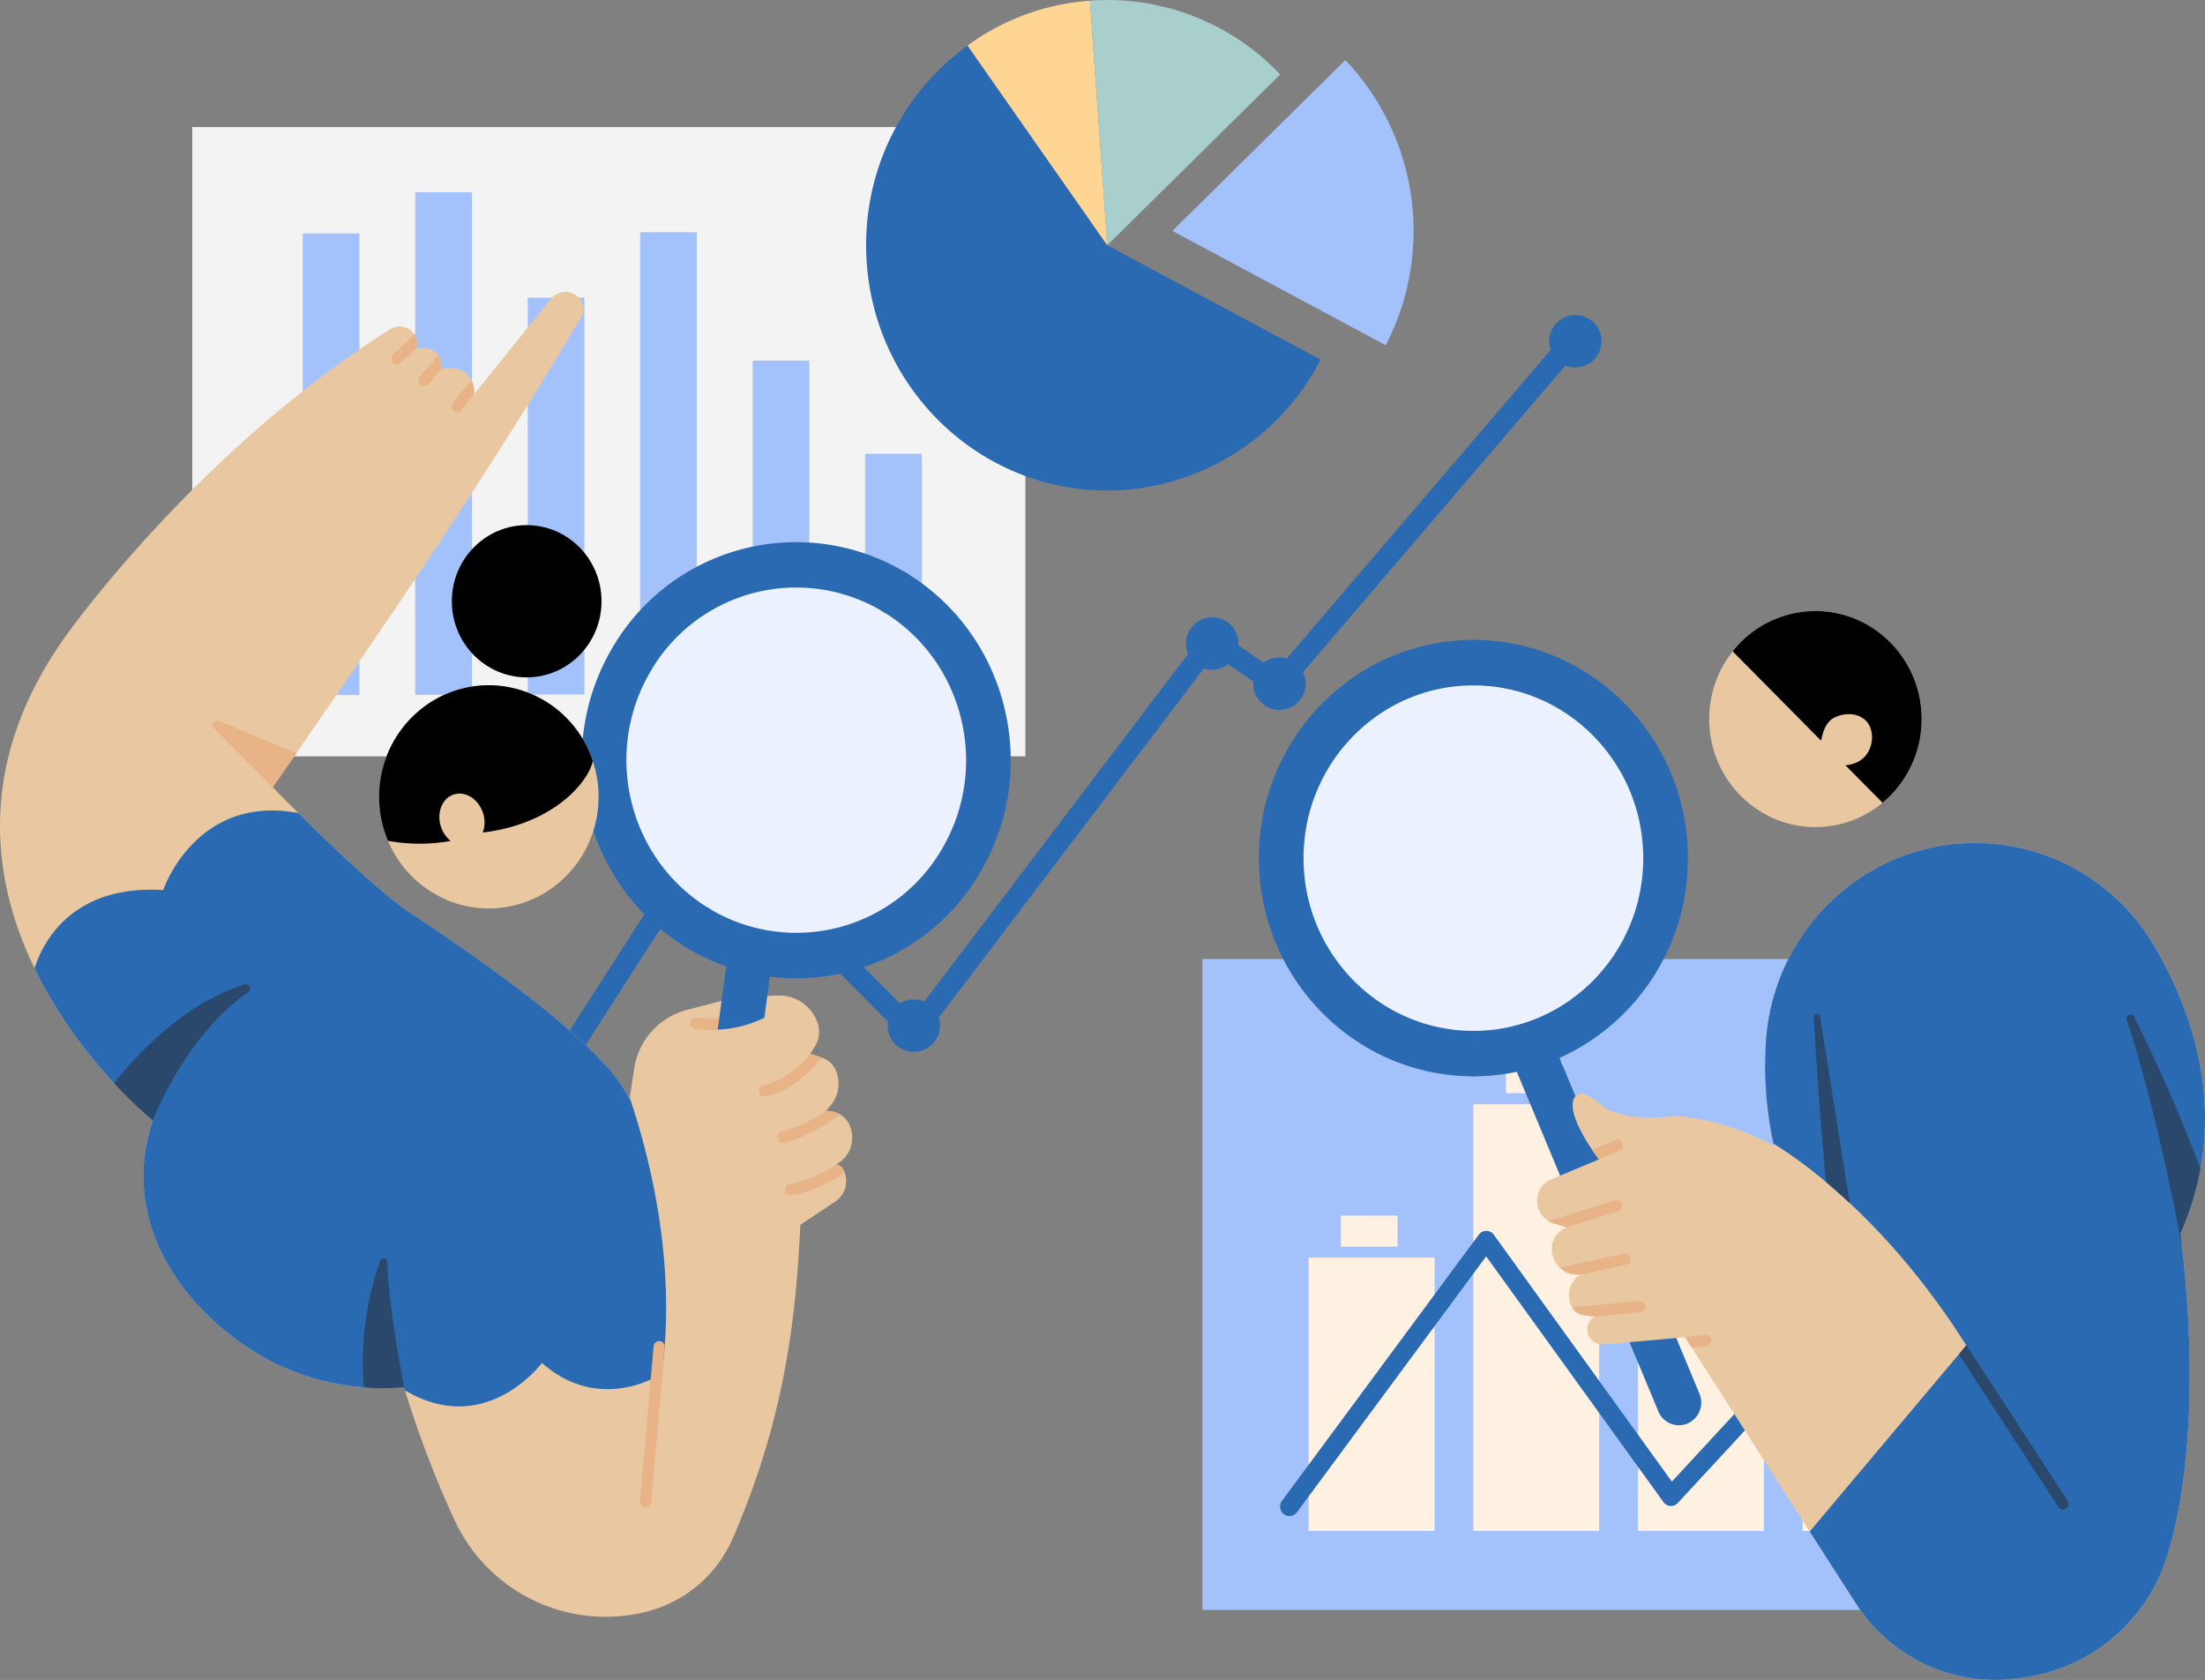 <svg id="_9---ECONOMY-ANALYSIS" data-name=" 9---ECONOMY-ANALYSIS" xmlns="http://www.w3.org/2000/svg" width="610.135" height="464.9" viewBox="0 0 610.135 464.9">
  <rect x="0" y="0" width="610.135" height="464.9" fill="#808080" stroke="none"/>
  <g id="CHART-POSTER-2" transform="translate(332.697 265.405)">
    <g id="グループ_13650" data-name="グループ 13650">
      <rect id="長方形_24033" data-name="長方形 24033" width="222.495" height="180.127" fill="#a3c2fc"/>
      <path id="パス_46657" data-name="パス 46657" d="M1784.716,1131.979h-34.84v75.654h34.84Zm136.663,3.59H1886.54v72.064h34.838Zm-45.552-20.185h-34.842v92.249h34.842Zm-45.556-25.832h-34.842v118.081h34.842Zm81.306,34.149h-15.685v8.569h15.685Zm-137.107-3.331h-15.687v8.565h15.687Zm91.779-16.037h-15.686v8.569h15.686Zm-46.119-26.424h-15.682v8.568h15.682Z" transform="translate(-1720.454 -1049.363)" fill="#fff1e2" fill-rule="evenodd"/>
    </g>
    <path id="パス_46658" data-name="パス 46658" d="M1852.428,1183.281l68.461-74.024a2.564,2.564,0,0,1,3.66-.113,2.67,2.67,0,0,1,.112,3.722l-70.592,76.329a2.558,2.558,0,0,1-3.972-.247l-49.054-68-52.369,70.827a2.559,2.559,0,0,1-3.626.523,2.662,2.662,0,0,1-.513-3.687L1799,1114.942a2.563,2.563,0,0,1,4.158.024Z" transform="translate(-1722.509 -1038.665)" fill="#2a6ab2" fill-rule="evenodd"/>
  </g>
  <g id="CURVE" transform="translate(102.778 87.172)">
    <path id="パス_46659" data-name="パス 46659" d="M1884.135,934.49a7.249,7.249,0,1,1,4.084,4.279l-72.6,84.893a7.254,7.254,0,1,1-13.781,3.164c0-.2.007-.393.024-.588l-6.916-4.8a7.265,7.265,0,0,1-6.765,1.145l-73.343,96.656a7.255,7.255,0,1,1-14.163,2.219,7.417,7.417,0,0,1,.088-1.144L1655.554,1075a7.246,7.246,0,0,1-5.482.524l-78.728,122.562a7.254,7.254,0,1,1-6.243-3.56,7.35,7.35,0,0,1,1.442.143l79.041-123.05a7.256,7.256,0,1,1,13.845-3.036,7.36,7.36,0,0,1-.215,1.753l44.866,44.97a7.266,7.266,0,0,1,6.737-.505l73.016-96.228a7.255,7.255,0,1,1,13.919-2.867c0,.169-.005.338-.018.5l6.971,4.836a7.263,7.263,0,0,1,6.418-1.187Z" transform="translate(-1557.847 -924.8)" fill="#2a6ab2" fill-rule="evenodd"/>
  </g>
  <g id="CHART-POSTER-ONE" transform="translate(53.199 35.169)">
    <rect id="長方形_24034" data-name="長方形 24034" width="230.529" height="174.141" fill="#f2f3f2"/>
    <path id="パス_46660" data-name="パス 46660" d="M1559.456,911.044h-15.685V1038.8h15.685Zm31.124-11.4h-15.686v139.087h15.686ZM1621.7,928.83h-15.685v109.823H1621.7Zm31.125-18.119h-15.687v127.863h15.688Zm31.125,35.526h-15.687v92.249h15.687Zm31.12,25.784h-15.685v66.37h15.685Z" transform="translate(-1513.202 -881.616)" fill="#a3c2fc" fill-rule="evenodd"/>
  </g>
  <g id="DOLLAR-" transform="translate(356.462 183.698)">
    <g id="グループ_13651" data-name="グループ 13651">
      <ellipse id="楕円形_543" data-name="楕円形 543" cx="52.233" cy="53.13" rx="52.233" ry="53.13" fill="#ebf1fe"/>
    </g>
  </g>
  <g id="MAGNIFYING-GLASS" transform="translate(348.339 177.105)">
    <g id="グループ_13653" data-name="グループ 13653">
      <path id="パス_46661" data-name="パス 46661" d="M1797.243,1110.9a58.569,58.569,0,0,1-12.018,1.241,6.284,6.284,0,0,1,0-12.567c25.941,0,47-21.421,47-47.807s-21.059-47.807-47-47.807a6.284,6.284,0,0,1,0-12.567c32.759,0,59.354,27.052,59.354,60.374a60.458,60.458,0,0,1-35.515,55.3l38.724,92.914a6.321,6.321,0,0,1-3.275,8.234,6.142,6.142,0,0,1-8.1-3.33Z" transform="translate(-1725.871 -991.391)" fill="#2a6ab2" fill-rule="evenodd"/>
      <g id="グループ_13652" data-name="グループ 13652">
        <path id="パス_46662" data-name="パス 46662" d="M1799.026,1099.571c-25.94,0-47-21.421-47-47.807s21.06-47.806,47-47.806a6.284,6.284,0,0,0,0-12.567c-32.757,0-59.353,27.052-59.353,60.373s26.6,60.374,59.353,60.374a6.284,6.284,0,0,0,0-12.567Z" transform="translate(-1739.673 -991.391)" fill="#2a6ab2" fill-rule="evenodd"/>
      </g>
    </g>
  </g>
  <g id="BOY" transform="translate(425.322 169.101)">
    <path id="パス_46663" data-name="パス 46663" d="M1862.218,1133.447a99.6,99.6,0,0,1-2.225-28.891,58.906,58.906,0,0,1,36.788-50.882,57.268,57.268,0,0,1,60.937,12.12,58.355,58.355,0,0,1,10.084,12.948c14.191,24.739,18.792,52.013,6.84,78.959,0,0,7.7,51.457-3.394,88.546a48.56,48.56,0,0,1-40.494,34.448c-.64.086-1.285.161-1.938.239a45.7,45.7,0,0,1-43.957-20.879l-47.239-73.616-22.458,1.988a4.253,4.253,0,0,1-4.572-3.664,4.081,4.081,0,0,1,2.139-4.112,18.4,18.4,0,0,1-3.587-.4c-2.486-.609-3.482-2.773-3.59-5.09a6.12,6.12,0,0,1,3.448-6.173h0a6.926,6.926,0,0,1-8.042-5.387c-.035-.15-.066-.29-.093-.424a5.857,5.857,0,0,1,.53-3.975,6.848,6.848,0,0,1,3.417-3.193l-3.6-1.134a6.548,6.548,0,0,1-4.54-6.264v0a6.305,6.305,0,0,1,3.834-5.824c5.038-2.124,13.269-5.589,13.269-5.589s-10.6-13.752-6.194-17.793c.785-.719,2.534-1.135,7.675,3.318,1.942,1.682,9.482,3.829,19.022,2.5C1834.282,1125.213,1846.763,1125.134,1862.218,1133.447Zm11.474-147.983c16.219,0,29.387,13.395,29.387,29.894s-13.169,29.893-29.387,29.893-29.392-13.395-29.392-29.893S1857.469,985.464,1873.692,985.464Z" transform="translate(-1796.675 -985.464)" fill="#e9c7a0" fill-rule="evenodd"/>
    <path id="パス_46664" data-name="パス 46664" d="M1835.79,1148.561l6.439-.737a1.57,1.57,0,0,1,.344,3.121l-3.915.448-1.872-2.922Zm-30.283-8.38,18.6-1.747a1.57,1.57,0,0,1,.285,3.126l-12.589,1.182c.027-.02.058-.039.089-.059a18.4,18.4,0,0,1-3.587-.4A4.269,4.269,0,0,1,1805.508,1140.181Zm-3.336-10.924a1.667,1.667,0,0,1,.463-.185l17.234-3.777a1.544,1.544,0,0,1,1.834,1.206,1.575,1.575,0,0,1-1.186,1.865l-12.542,2.753c.061-.035.127-.07.193-.1h0A6.849,6.849,0,0,1,1802.172,1129.257Zm-3.115-12.943,18.385-5.761a1.539,1.539,0,0,1,1.93,1.037,1.578,1.578,0,0,1-1.022,1.964l-14.521,4.551c.051-.024.1-.047.151-.068l-3.6-1.134A6.485,6.485,0,0,1,1799.056,1116.313Zm12.022-19.71,6.431-2.706a1.536,1.536,0,0,1,2.021.849,1.583,1.583,0,0,1-.839,2.053l-5.752,2.419C1812.889,1099.152,1812.109,1098.135,1811.078,1096.6Z" transform="translate(-1795.841 -947.498)" fill="#e8b386" fill-rule="evenodd"/>
    <path id="パス_46665" data-name="パス 46665" d="M1845.7,1116.2a101.259,101.259,0,0,1-2.081-28.3,58.906,58.906,0,0,1,36.788-50.882,57.268,57.268,0,0,1,60.937,12.12,58.349,58.349,0,0,1,10.084,12.948c14.191,24.739,18.792,52.013,6.84,78.958,0,0,7.7,51.457-3.394,88.546a48.56,48.56,0,0,1-40.494,34.448c-.64.086-1.285.161-1.938.239a45.7,45.7,0,0,1-43.957-20.879l-12.745-19.86,43.329-51.506C1876.417,1136.165,1851.749,1119.844,1845.7,1116.2Z" transform="translate(-1780.299 -968.807)" fill="#2a6ab2" fill-rule="evenodd"/>
    <path id="パス_46666" data-name="パス 46666" d="M1895.4,1159.5a1.6,1.6,0,0,1,.212.258l27.986,42.97a1.59,1.59,0,0,1-.432,2.18,1.526,1.526,0,0,1-2.138-.444l-27.524-42.254,2.062-2.451Zm59.635-28.742.07.558-.085.18s-6.181-35-15.049-61.76a1.135,1.135,0,0,1,.559-1.429,1.1,1.1,0,0,1,1.444.463,446.345,446.345,0,0,1,18.374,42.074q-.156.837-.328,1.668l0,.02-.054.259,0,.023-.058.263,0,.016c-.116.554-.243,1.107-.374,1.657l0,.019-.062.251-.007.04-.058.243-.016.047-.058.239-.011.043-.062.247,0,.016c-.092.361-.189.723-.285,1.087l-.008.024-.062.231-.019.068-.058.212-.023.082-.058.208-.023.086-.058.2-.023.087-.062.208-.019.072-.066.219c-.027.094-.054.189-.085.284l-.073.243-.012.039-.057.2-.031.1-.058.181-.035.118-.054.173-.038.126-.055.169-.042.13-.054.169-.042.13-.054.165-.043.134-.054.165-.054.157-.039.127-.05.141-.05.154-.05.149-.054.154-.05.145-.054.152-.05.146-.054.157-.051.142-.057.161-.051.138-.057.169-.047.13-.073.2-.039.1-.108.294-.038.1-.074.2-.046.122-.066.177-.05.13-.065.173-.05.13-.066.173-.05.13-.07.177-.05.122-.077.192-.042.107-.1.247-.019.051-.124.3-.034.09-.089.208-.046.118-.078.185-.05.122-.077.177-.05.126-.077.18-.054.123-.077.184-.051.115-.088.2-.043.094-.131.3.023.158,0,.051.023.145.008.072.031.208.011.078.035.278.012.082.05.354.008.07.057.448Zm-98.211-16.14s-1.471-11.565-3.451-45.553a.932.932,0,0,1,.748-1.056.751.751,0,0,1,.93.506l8.281,51.875C1861.048,1118.253,1858.871,1116.333,1856.828,1114.62Z" transform="translate(-1776.801 -956.537)" fill="#2a486c" fill-rule="evenodd"/>
    <path id="パス_46667" data-name="パス 46667" d="M1836.75,996.621a29.158,29.158,0,0,1,22.894-11.157c16.219,0,29.387,13.395,29.387,29.894a30.039,30.039,0,0,1-10.814,23.159l-10.259-10.364a9.159,9.159,0,0,0,3.313-.9c3.864-1.872,4.856-6.793,3.371-9.97s-5.834-4.235-9.694-2.363c-2.507,1.214-3.267,4.188-3.738,6.416Z" transform="translate(-1782.628 -985.464)" fill-rule="evenodd"/>
  </g>
  <g id="WORLD" transform="translate(168.351 156.578)">
    <g id="グループ_13654" data-name="グループ 13654">
      <ellipse id="楕円形_544" data-name="楕円形 544" cx="52.233" cy="53.13" rx="52.233" ry="53.13" fill="#ebf1fe"/>
    </g>
  </g>
  <g id="GIRL" transform="translate(0 80.792)">
    <g id="グループ_13655" data-name="グループ 13655">
      <path id="パス_46668" data-name="パス 46668" d="M1524.031,1149.346s-76.761-61.779-23.441-134.953c5.675-7.787,40.112-53.18,89.048-83.947a5.066,5.066,0,0,1,6.069.494,4.252,4.252,0,0,1,1.089,4.77s7.574-1.679,7.051,5.722c0,0,8.869-2.419,9.177,6.873l21.049-26.237a5.265,5.265,0,0,1,6.87-1.218h0a4.6,4.6,0,0,1,2.062,2.835,4.668,4.668,0,0,1-.516,3.487c-27.255,45.915-56.227,88.039-85.286,129.972,0,0,23.97,24.666,36.323,33.544,5.016,3.6,55.138,35.457,62.386,52.9,0,0,.61-4,1.307-8.549a19.815,19.815,0,0,1,14.532-16.258c5.158-1.334,9.945-2.575,9.945-2.575a104.868,104.868,0,0,1,15.84-1.426,11.164,11.164,0,0,1,10.492,7.76h0a7.477,7.477,0,0,1-.8,6.33c-.675,1.064-1.274,2-1.274,2l3.313,1.143a6.358,6.358,0,0,1,3.776,3.555h0a9.365,9.365,0,0,1-1.522,9.724c-.717.836-1.25,1.452-1.25,1.452h.521a6.66,6.66,0,0,1,6.177,4.25h0a8.429,8.429,0,0,1-2.737,9.821c-.746.558-1.263.951-1.263.951.943-.327,1.822.333,2.44,1.845a6.819,6.819,0,0,1-2.563,8.211l-9.636,6.406c-1.232,25.772-4.293,53.571-18.675,86.7a35.58,35.58,0,0,1-23.221,20.2c-.008.008-.016.008-.023.012a46.093,46.093,0,0,1-53.9-25.467,287.448,287.448,0,0,1-13.873-36.529,67.928,67.928,0,0,1-36.323-6.911C1535.442,1205.031,1513.811,1179.623,1524.031,1149.346Z" transform="translate(-1481.745 -920.076)" fill="#e9c7a0" fill-rule="evenodd"/>
      <path id="パス_46669" data-name="パス 46669" d="M1488.819,1070.012c2.285-7.139,10.265-23.174,35.607-21.665,0,0,8.988-26.658,37.407-21.3,8.061,8,21.128,20.577,29.215,26.388,5.016,3.6,55.138,35.457,62.386,52.9l.084-.546c4.677,13.964,13.171,43.935,8.9,76.368,0,0-16.828,11.447-33.195-2.933,0,0-15.493,20.907-37.9,7.575-.093-.3-.186-.6-.278-.9a67.928,67.928,0,0,1-36.323-6.911c-21.762-11.208-43.394-36.615-33.173-66.893C1521.552,1112.1,1501.289,1095.788,1488.819,1070.012Zm106.532-23.522,6.593,4.173A30.193,30.193,0,0,1,1595.351,1046.49Z" transform="translate(-1479.265 -882.828)" fill="#2a6ab2" fill-rule="evenodd"/>
      <path id="パス_46670" data-name="パス 46670" d="M1616.628,1136.5l-3.741,42.978a1.545,1.545,0,1,0,3.076.278l3.739-42.976a1.544,1.544,0,1,0-3.074-.28Z" transform="translate(-1435.778 -844.713)" fill="#e8b386" fill-rule="evenodd"/>
      <path id="パス_46671" data-name="パス 46671" d="M1574.218,1173.5a84.331,84.331,0,0,1,4.549-35.029,1.011,1.011,0,0,1,1.14-.609,1.03,1.03,0,0,1,.813,1.013c.455,12.783,3.764,30,4.83,35.277-.073-.24-.147-.475-.22-.716A58.4,58.4,0,0,1,1574.218,1173.5Zm-69.085-84.164a98.578,98.578,0,0,1,16.256-16.43,64.953,64.953,0,0,1,19.881-10.984,1.214,1.214,0,0,1,1.384.723,1.25,1.25,0,0,1-.448,1.516c-14.965,10.414-23.5,28.45-26.386,35.461A114.142,114.142,0,0,1,1505.133,1089.338Z" transform="translate(-1473.546 -870.365)" fill="#2a486c" fill-rule="evenodd"/>
      <path id="パス_46672" data-name="パス 46672" d="M1658.52,1107.039c.935-.3,1.8.365,2.409,1.857.035.083.065.165.1.247-2.852,1.815-9.057,5.4-14.725,6.193a1.57,1.57,0,0,1-.424-3.11C1650.571,1111.565,1655.652,1108.805,1658.52,1107.039Zm-2.726-15.01h.517a6.547,6.547,0,0,1,3.486,1.006c-1.7,1.264-8.485,6.071-15.593,7.791a1.549,1.549,0,0,1-1.861-1.167,1.573,1.573,0,0,1,1.147-1.888A41.653,41.653,0,0,0,1655.795,1092.029Zm-4.3-15.865,3.074,1.06c-2.831,3.719-8.138,9.248-15.531,10.757a1.549,1.549,0,0,1-1.819-1.23,1.569,1.569,0,0,1,1.213-1.849C1644.441,1083.673,1648.88,1079.416,1651.493,1076.164Z" transform="translate(-1427.258 -865.363)" fill="#e8b386" fill-rule="evenodd"/>
      <path id="パス_46673" data-name="パス 46673" d="M1635.749,1068.505a33.7,33.7,0,0,1-10.826.378,1.57,1.57,0,0,0-.436,3.109,37.076,37.076,0,0,0,11.927-.416,1.575,1.575,0,0,0,1.174-1.873A1.545,1.545,0,0,0,1635.749,1068.505Z" transform="translate(-1432.175 -868.06)" fill="#e8b386" fill-rule="evenodd"/>
      <path id="パス_46674" data-name="パス 46674" d="M1584.066,941.4a9.435,9.435,0,0,1,.854,3.875l2.331-2.905a1.56,1.56,0,0,1-.162.24l-5.777,7.117a1.527,1.527,0,0,1-2.175.211,1.59,1.59,0,0,1-.207-2.211Zm-9.105-6.87a6.1,6.1,0,0,1,.782,3.865l-3.582,4.172a1.525,1.525,0,0,1-2.178.15,1.589,1.589,0,0,1-.148-2.216Zm-6.645-5.8a4.449,4.449,0,0,1,.375,3.952h0c-1.933,1.854-4.164,4.006-4.164,4.006a1.525,1.525,0,0,1-2.183-.059,1.59,1.59,0,0,1,.058-2.22S1566.353,930.6,1568.317,928.726Z" transform="translate(-1453.64 -917.044)" fill="#e8b386" fill-rule="evenodd"/>
      <path id="パス_46675" data-name="パス 46675" d="M1541.924,1026.344l-16.228-16.3a1.233,1.233,0,0,1,1.345-2.01l21.481,8.892Z" transform="translate(-1466.464 -889.276)" fill="#e8b386" fill-rule="evenodd"/>
    </g>
    <g id="グループ_13659" data-name="グループ 13659" transform="translate(160.974 69.205)">
      <g id="グループ_13658" data-name="グループ 13658">
        <g id="グループ_13656" data-name="グループ 13656" transform="translate(25.994 7.6)">
          <path id="パス_46676" data-name="パス 46676" d="M1631.816,1104.275l2.343-17.483a58.86,58.86,0,0,1-10.953-5.185,6.347,6.347,0,0,1-2.154-8.611,6.124,6.124,0,0,1,8.466-2.188,46.582,46.582,0,0,0,64.423-16.652c13.257-22.678,5.922-52.04-16.374-65.528a6.344,6.344,0,0,1-2.15-8.611,6.12,6.12,0,0,1,8.466-2.189c28.156,17.033,37.418,54.112,20.674,82.751a59.076,59.076,0,0,1-58.312,29.063l-1.525,11.373A32.624,32.624,0,0,1,1631.816,1104.275Z" transform="translate(-1620.186 -976.946)" fill="#2a6ab2" fill-rule="evenodd"/>
        </g>
        <g id="グループ_13657" data-name="グループ 13657">
          <path id="パス_46677" data-name="パス 46677" d="M1636.268,1072.781c-22.3-13.488-29.632-42.85-16.373-65.528a46.581,46.581,0,0,1,64.42-16.652,6.121,6.121,0,0,0,8.466-2.188,6.349,6.349,0,0,0-2.151-8.612,58.824,58.824,0,0,0-81.353,21.029c-16.744,28.639-7.481,65.719,20.675,82.751a6.122,6.122,0,0,0,8.466-2.189A6.347,6.347,0,0,0,1636.268,1072.781Z" transform="translate(-1600.938 -971.319)" fill="#2a6ab2" fill-rule="evenodd"/>
        </g>
      </g>
    </g>
    <g id="グループ_13661" data-name="グループ 13661" transform="translate(104.898 64.532)">
      <ellipse id="楕円形_545" data-name="楕円形 545" cx="30.368" cy="30.889" rx="30.368" ry="30.889" transform="translate(0 44.301)" fill="#e9c7a0"/>
      <path id="パス_46678" data-name="パス 46678" d="M1579.225,1043.751a48.55,48.55,0,0,1-17.354-.024,31.213,31.213,0,0,1-2.454-12.176c0-17.049,13.606-30.889,30.366-30.889a30.444,30.444,0,0,1,28.774,20.994c-1.272,5.809-10.829,17.41-30.457,19.774a8.2,8.2,0,0,0,0-5.611c-1.343-3.831-5.009-6.007-8.186-4.858s-4.666,5.2-3.325,9.027A8.261,8.261,0,0,0,1579.225,1043.751Z" transform="translate(-1559.417 -956.36)" fill-rule="evenodd"/>
      <g id="グループ_13660" data-name="グループ 13660" transform="translate(20.127)">
        <ellipse id="楕円形_546" data-name="楕円形 546" cx="20.71" cy="21.066" rx="20.71" ry="21.066"/>
      </g>
    </g>
  </g>
  <g id="PIE-CHART" transform="translate(239.662)">
    <g id="グループ_13662" data-name="グループ 13662" transform="translate(0 12.596)">
      <path id="パス_46679" data-name="パス 46679" d="M1784.949,956.5a66.574,66.574,0,0,1-59.022,36.231c-36.823,0-66.724-30.411-66.724-67.871a68.091,68.091,0,0,1,28.052-55.276l38.672,55.276Z" transform="translate(-1659.203 -869.58)" fill="#2a6ab2" fill-rule="evenodd"/>
    </g>
    <path id="パス_46680" data-name="パス 46680" d="M1718.646,928.075,1679.974,872.8a65.441,65.441,0,0,1,33.878-12.4Z" transform="translate(-1651.922 -860.203)" fill="#ffd593" fill-rule="evenodd"/>
    <path id="パス_46681" data-name="パス 46681" d="M1706.8,860.331l3.058-.078a65.916,65.916,0,0,1,47.841,20.6l-47.841,47.273-4.794-67.678.9-.07Z" transform="translate(-1643.129 -860.253)" fill="#a8cfcc" fill-rule="evenodd"/>
    <g id="グループ_13663" data-name="グループ 13663" transform="translate(84.758 16.624)">
      <path id="パス_46682" data-name="パス 46682" d="M1769.8,872.562a68.687,68.687,0,0,1,11.181,78.913l-59.022-31.641Z" transform="translate(-1721.962 -872.562)" fill="#a3c2fc" fill-rule="evenodd"/>
    </g>
  </g>
</svg>
